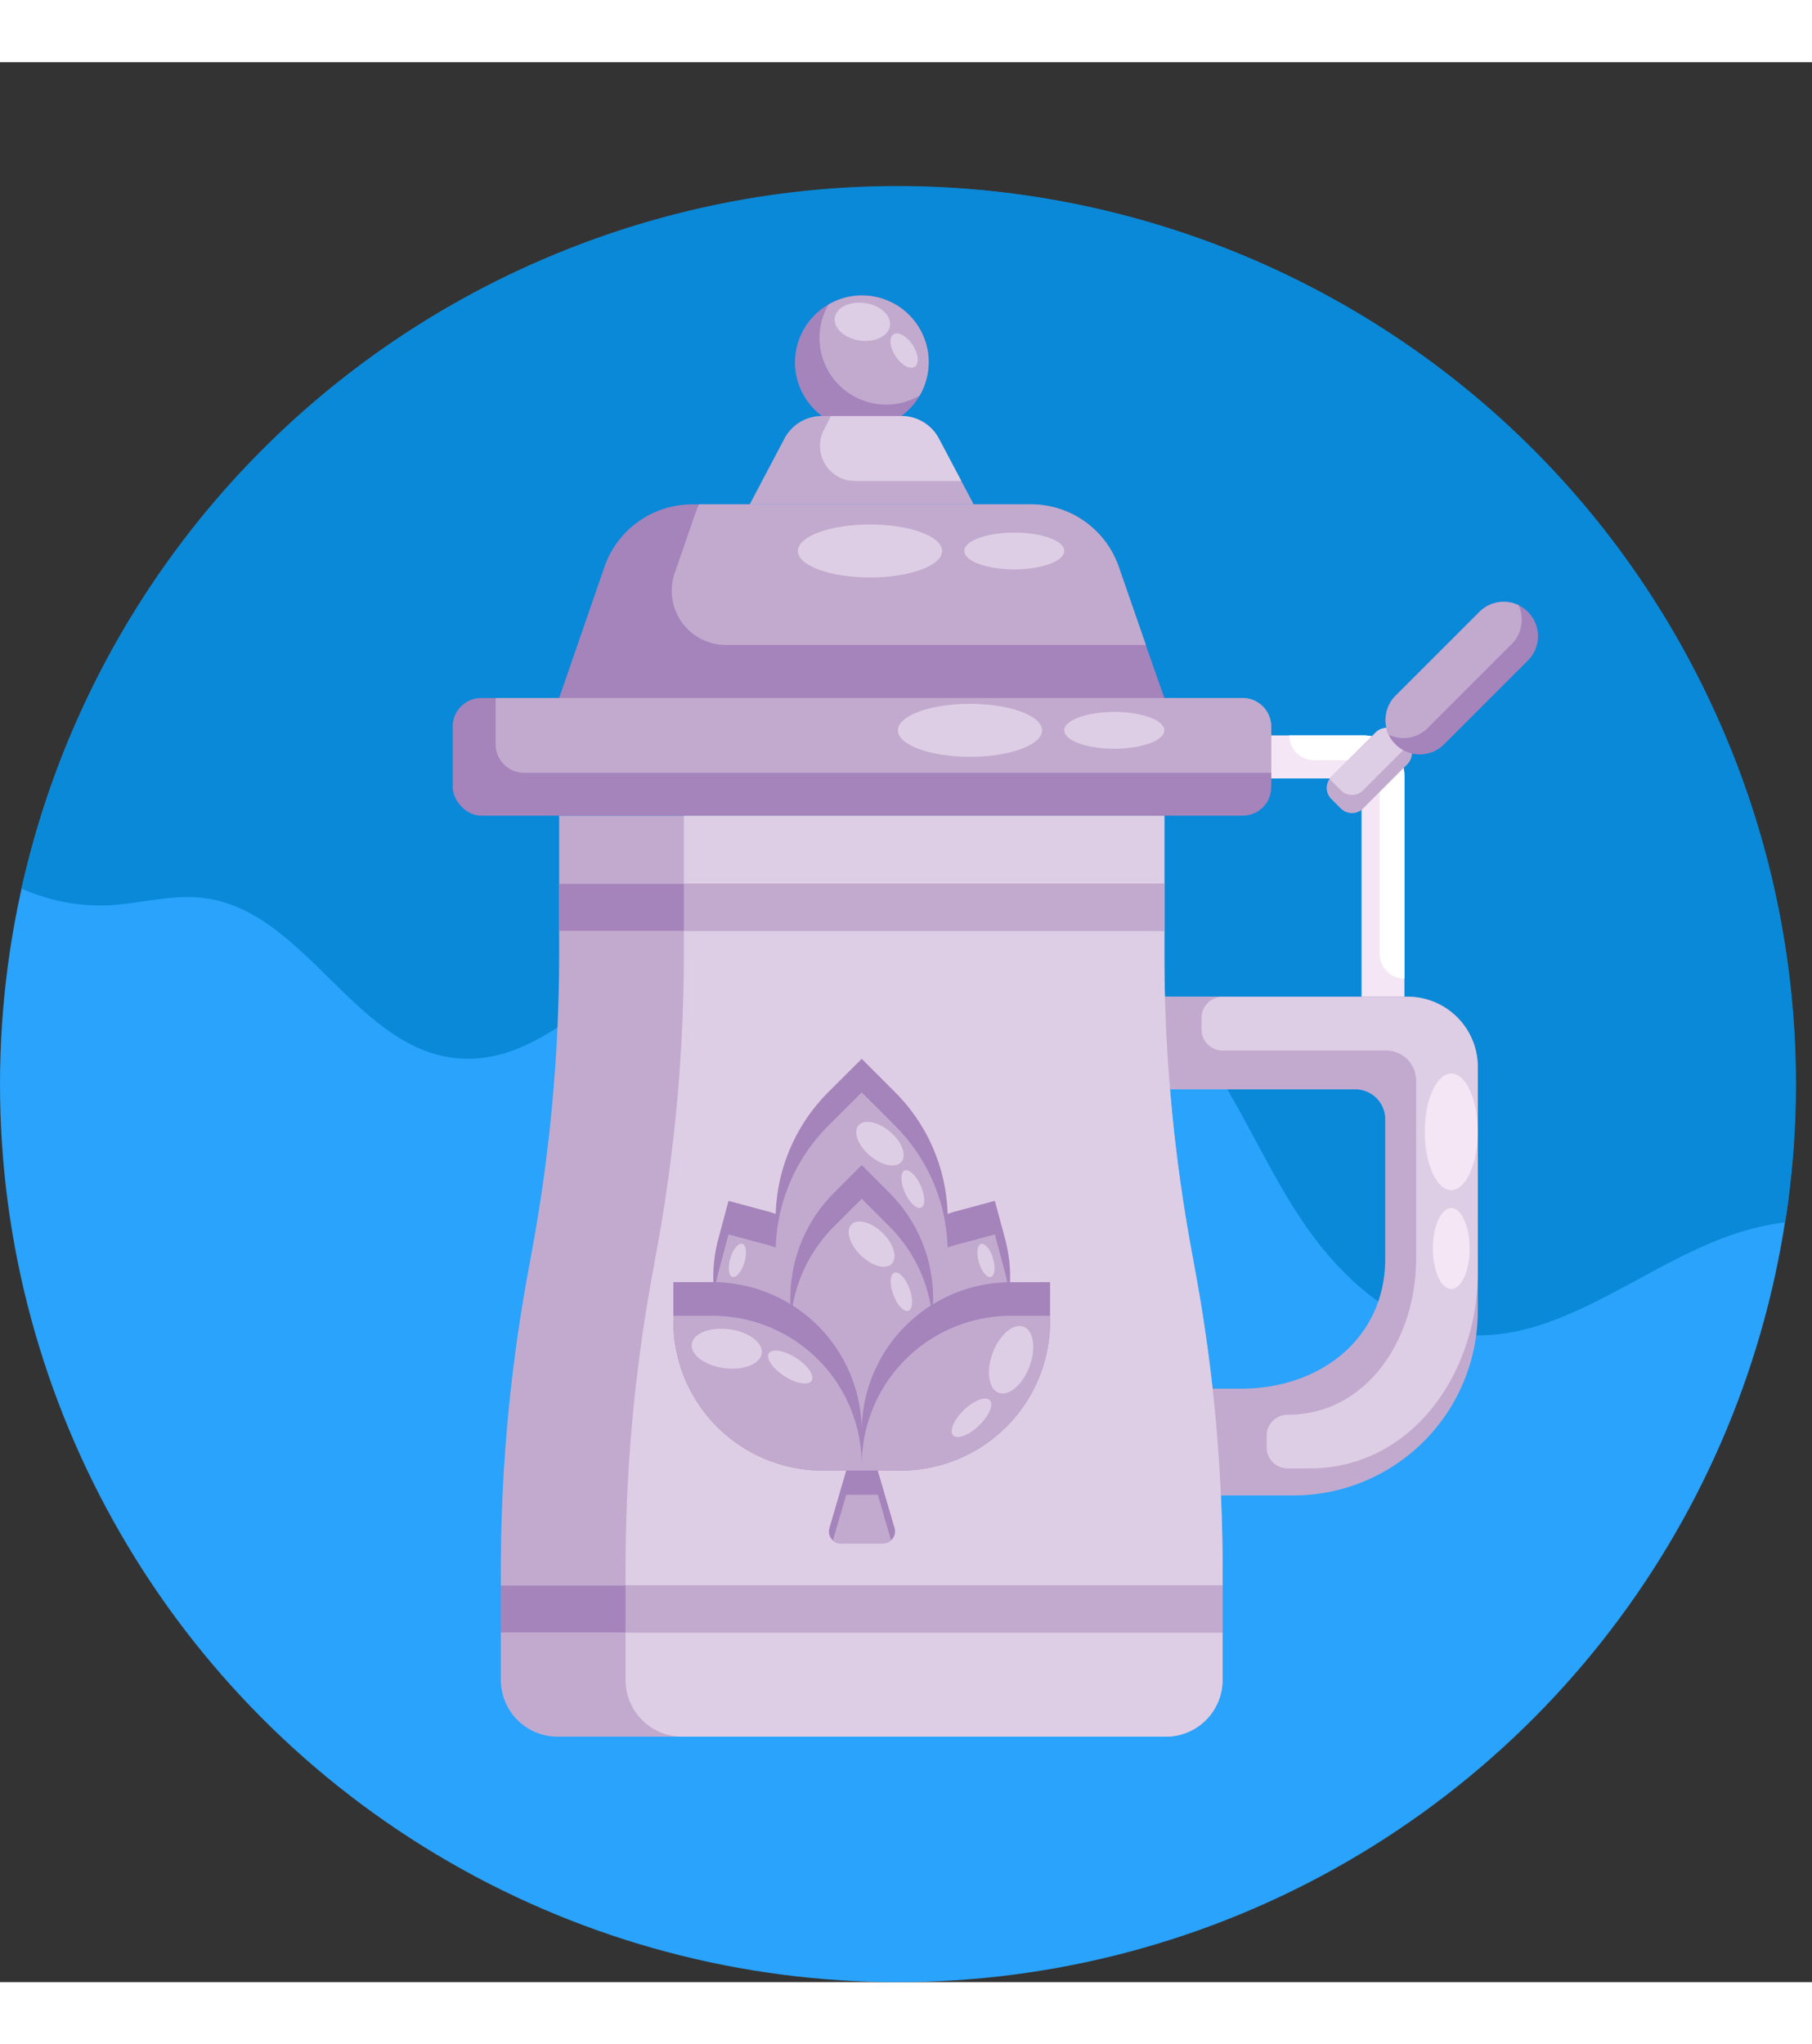 <svg viewBox="0.02 -35.41 516.624 547.39" xmlns="http://www.w3.org/2000/svg" width="2216" height="2500"><rect x="0.02" y="-35.41" width="516.624" height="547.39" fill="#333333" stroke="none"/><circle cx="256" cy="256" fill="#29a3fb" r="255.98"/><path d="M6.16 200.18a255.62 255.62 0 0 1 145.56-178c129.11-57.59 280.47.38 338.06 129.49A254.72 254.72 0 0 1 509 295.35a77 77 0 0 0-15.41 3.65c-26.47 9.21-50.09 31.78-77.89 28.2-19.07-2.45-34.4-17.12-45-33.17s-17.86-34.21-29.31-49.67a112.54 112.54 0 0 0-156.09-24.48c-17.29 12.43-34 30.78-55.22 28.67-28.81-2.88-43.13-42-71.85-45.64-9.23-1.17-18.53 1.68-27.84 2.09a54.62 54.62 0 0 1-24.23-4.82z" fill="#0989d8"/><path d="M421.35 251v69.67a52.57 52.57 0 0 1-52.57 52.56H339v-30.45h14.82c22.73 0 41.15-14.39 41.15-37.11V266a8.54 8.54 0 0 0-8.54-8.55H325V231h76.43a20 20 0 0 1 19.92 20z" fill="#c2aacf"/><path d="M421.35 251v58.62c0 29-19 55.9-48 55.9h-6.19a6 6 0 0 1-6-6v-3.31a6 6 0 0 1 6-6c22.73 0 36.62-21.76 36.62-44.48v-50.81a8.54 8.54 0 0 0-8.54-8.54h-46.65a6 6 0 0 1-6-6v-3.3a6 6 0 0 1 6-6h52.8A20 20 0 0 1 421.35 251z" fill="#decee5"/><ellipse cx="413.79" cy="269.54" fill="#f4e6f4" rx="7.55" ry="16.63"/><ellipse cx="413.79" cy="302.83" fill="#f4e6f4" rx="5.24" ry="11.54"/><path d="M348.59 394.45v31.34A16.17 16.17 0 0 1 332.41 442H159a16.17 16.17 0 0 1-16.18-16.17v-31.38a468.49 468.49 0 0 1 7.55-83.74l1.52-8.35a467.57 467.57 0 0 0 7.55-83.74v-39.2H332v39.2a467.57 467.57 0 0 0 7.55 83.74l1.52 8.35a468.49 468.49 0 0 1 7.52 83.74z" fill="#c2aacf"/><path d="M348.59 394.45v31.34A16.17 16.17 0 0 1 332.41 442H194.54a16.17 16.17 0 0 1-16.17-16.17v-31.38a467.57 467.57 0 0 1 7.55-83.74l1.51-8.35a467.58 467.58 0 0 0 7.57-83.74v-39.2h137v39.2a467.57 467.57 0 0 0 7.55 83.74l1.52 8.35a468.49 468.49 0 0 1 7.52 83.74z" fill="#decee5"/><path d="M287.74 315.77a42.53 42.53 0 0 1-31.27 36.32L245.71 355l-10.77-2.89a42.53 42.53 0 0 1-31.27-36.32 42 42 0 0 1 1.18-15.79l2.88-10.76 7.44 2 3.32.89c.92.24 1.82.53 2.7.83a51.19 51.19 0 0 1 15-34.72l9.51-9.5 9.5 9.5a51.19 51.19 0 0 1 15 34.72c.88-.3 1.78-.59 2.7-.83l3.32-.89 7.44-2 2.9 10.76a42 42 0 0 1 1.18 15.77zM254.07 386a3.37 3.37 0 0 1-2.29.89h-12a3 3 0 0 1-.52 0 3.31 3.31 0 0 1-1.77-.85 3.39 3.39 0 0 1-1-3.49l4.79-16.39h9l1.28 4.36 3.51 12a3.4 3.4 0 0 1-1 3.48z" fill="#a583bb"/><path d="M254.07 386a3.37 3.37 0 0 1-2.29.89h-12a3 3 0 0 1-.52 0 3.31 3.31 0 0 1-1.77-.85l3.8-13h9l1.28 4.35zM287.74 315.77a42.53 42.53 0 0 1-31.27 36.32L245.71 355l-10.77-2.89a42.53 42.53 0 0 1-31.27-36.32 41.27 41.27 0 0 1 1.18-6.22l2.88-10.76 7.44 2 3.32.88q1.38.38 2.7.84a51.22 51.22 0 0 1 15-34.73l9.51-9.49 5.09 5.08 4.41 4.41a51.24 51.24 0 0 1 15 34.73q1.32-.47 2.7-.84l3.32-.88 7.44-2 2.88 10.76a41.27 41.27 0 0 1 1.2 6.2z" fill="#c2aacf"/><path d="M265.78 321.8a42.41 42.41 0 0 1-12.2 25.3l-7.87 7.9-7.88-7.88a42.56 42.56 0 0 1 0-60.2l7.88-7.88 7.87 7.88a42.49 42.49 0 0 1 12.2 34.88z" fill="#a583bb"/><path d="M265.78 321.8a42.41 42.41 0 0 1-12.2 25.3l-7.87 7.9-7.88-7.88a42.41 42.41 0 0 1-12.2-25.3 42.41 42.41 0 0 1 12.2-25.31l7.88-7.87 4.22 4.22 3.65 3.65a42.41 42.41 0 0 1 12.2 25.29z" fill="#c2aacf"/><path d="M299.41 312.42v11.14a42.56 42.56 0 0 1-42.56 42.56h-22.29A42.56 42.56 0 0 1 192 323.56v-11.14h11.15A42.56 42.56 0 0 1 245.71 355a42.55 42.55 0 0 1 42.55-42.56z" fill="#a583bb"/><path d="M299.41 322v1.55a42.56 42.56 0 0 1-42.56 42.56h-22.29A42.56 42.56 0 0 1 192 323.56V322h11.15a42.56 42.56 0 0 1 42.56 42.56A42.55 42.55 0 0 1 288.26 322z" fill="#c2aacf"/><g fill="#decee5"><ellipse cx="288.29" cy="334.53" rx="10.06" ry="5.58" transform="rotate(-69.37 288.293 334.53)"/><ellipse cx="276.99" cy="351.08" rx="7.24" ry="3.08" transform="rotate(-43.83 276.999 351.083)"/><ellipse cx="207.24" cy="331.41" rx="5.58" ry="10.06" transform="rotate(-82.52 207.22 331.405)"/><ellipse cx="225.92" cy="338.65" rx="3.08" ry="7.24" transform="rotate(-57.3 223.76 338.178)"/><ellipse cx="248.53" cy="301.6" rx="4.45" ry="8.03" transform="rotate(-45.74 248.495 301.581)"/><ellipse cx="257.01" cy="315.16" rx="2.46" ry="5.78" transform="rotate(-20.2 256.963 315.105)"/><ellipse cx="281.15" cy="306.21" rx="2.09" ry="4.91" transform="rotate(-16.8 281.208 306.271)"/><ellipse cx="210.26" cy="306.21" rx="4.91" ry="2.09" transform="rotate(-73.2 210.247 306.197)"/><ellipse cx="250.9" cy="272.92" rx="4.45" ry="8.03" transform="rotate(-49.62 250.905 272.926)"/><ellipse cx="260.28" cy="285.88" rx="2.46" ry="5.78" transform="rotate(-24.08 260.291 285.878)"/></g><path d="M142.82 398.91h205.77v13.38H142.82z" fill="#a583bb"/><path d="M178.37 398.91h170.22v13.38H178.37z" fill="#c2aacf"/><path d="M159.44 198.87h172.52v13.38H159.44z" fill="#a583bb"/><path d="M194.99 198.87h136.98v13.38H194.99z" fill="#c2aacf"/><path d="M400.44 168.23V231h-12.23v-59a3.19 3.19 0 0 0-3.19-3.19h-22.55v-12.28h26.26a11.72 11.72 0 0 1 11.71 11.7z" fill="#f4e6f4"/><path d="M400.44 168.23v57.64a7.06 7.06 0 0 1-7.07-7.06v-52a3.2 3.2 0 0 0-3.2-3.2H374.7a7.07 7.07 0 0 1-7.07-7.07h21.1a11.7 11.7 0 0 1 11.71 11.69z" fill="#fff"/><path d="M401.27 164.75l-12.62 12.62a4.48 4.48 0 0 1-6.34 0l-2.71-2.7a4.46 4.46 0 0 1-.47-5.78 3.09 3.09 0 0 1 .47-.57l12.62-12.62a4.48 4.48 0 0 1 6.34 0l2.71 2.71a3 3 0 0 1 .46.57 4.46 4.46 0 0 1-.46 5.77z" fill="#c2aacf"/><path d="M401.73 159a4.1 4.1 0 0 1-.46.57l-12.62 12.61a4.47 4.47 0 0 1-6.34 0l-2.71-2.71a3.58 3.58 0 0 1-.47-.56 3.09 3.09 0 0 1 .47-.57l12.62-12.62a4.48 4.48 0 0 1 6.34 0l2.71 2.71a3 3 0 0 1 .46.57z" fill="#decee5"/><path d="M438.53 128.25a9.8 9.8 0 0 1-2.88 6.93l-23.9 23.9a9.8 9.8 0 0 1-13.86 0 9.63 9.63 0 0 1-1.93-2.73 9.82 9.82 0 0 1 1.93-11.13l23.9-23.9a9.8 9.8 0 0 1 11.13-1.93 9.63 9.63 0 0 1 2.73 1.93 9.8 9.8 0 0 1 2.88 6.93z" fill="#a583bb"/><path d="M433.87 123.59a9.74 9.74 0 0 1-2.88 6.93l-23.9 23.9a9.76 9.76 0 0 1-11.09 1.93 9.82 9.82 0 0 1 1.93-11.13l23.9-23.9a9.8 9.8 0 0 1 11.13-1.93 9.65 9.65 0 0 1 .91 4.2z" fill="#c2aacf"/><rect fill="#a583bb" height="33.55" rx="8.13" width="233.38" x="129.09" y="145.87"/><path d="M362.47 154v13.2h-213a8.13 8.13 0 0 1-8.14-8.13v-13.2h213a8.13 8.13 0 0 1 8.14 8.13z" fill="#c2aacf"/><ellipse cx="276.57" cy="155.09" fill="#decee5" rx="20.55" ry="7.55"/><ellipse cx="317.71" cy="155.09" fill="#decee5" rx="14.26" ry="5.24"/><path d="M262.23 59.64a18.81 18.81 0 0 1-3.08 4 19 19 0 1 1-26.9-26.9 18.68 18.68 0 0 1 4-3.08 19 19 0 0 1 26 25.94z" fill="#a583bb"/><path d="M262.23 59.64a19 19 0 0 1-26-25.94 19 19 0 0 1 26 25.94z" fill="#c2aacf"/><ellipse cx="245.91" cy="38.62" fill="#decee5" rx="5.39" ry="7.94" transform="rotate(-81.74 245.898 38.622)"/><ellipse cx="257.78" cy="46.82" fill="#decee5" rx="2.91" ry="5.52" transform="rotate(-33.3 257.794 46.807)"/><path d="M332 145.87H159.44l12.91-37.38a26.5 26.5 0 0 1 25-17.83H294a26.47 26.47 0 0 1 25 17.83l7.69 22.27z" fill="#a583bb"/><path d="M326.74 130.76H207a15.46 15.46 0 0 1-14.61-20.51l5.83-16.87a25 25 0 0 1 1.11-2.72H294a26.47 26.47 0 0 1 25 17.83z" fill="#c2aacf"/><ellipse cx="248.06" cy="103.95" fill="#decee5" rx="20.55" ry="7.55"/><ellipse cx="289.2" cy="103.95" fill="#decee5" rx="14.26" ry="5.24"/><path d="M277.62 90.66h-63.84l9.89-18.75a12.07 12.07 0 0 1 10.67-6.44h22.72a12.07 12.07 0 0 1 10.67 6.44L274.1 84z" fill="#c2aacf"/><path d="M274.1 84h-30.33a10 10 0 0 1-8.83-14.63l2-3.89h20.08a12.07 12.07 0 0 1 10.67 6.44z" fill="#decee5"/></svg>